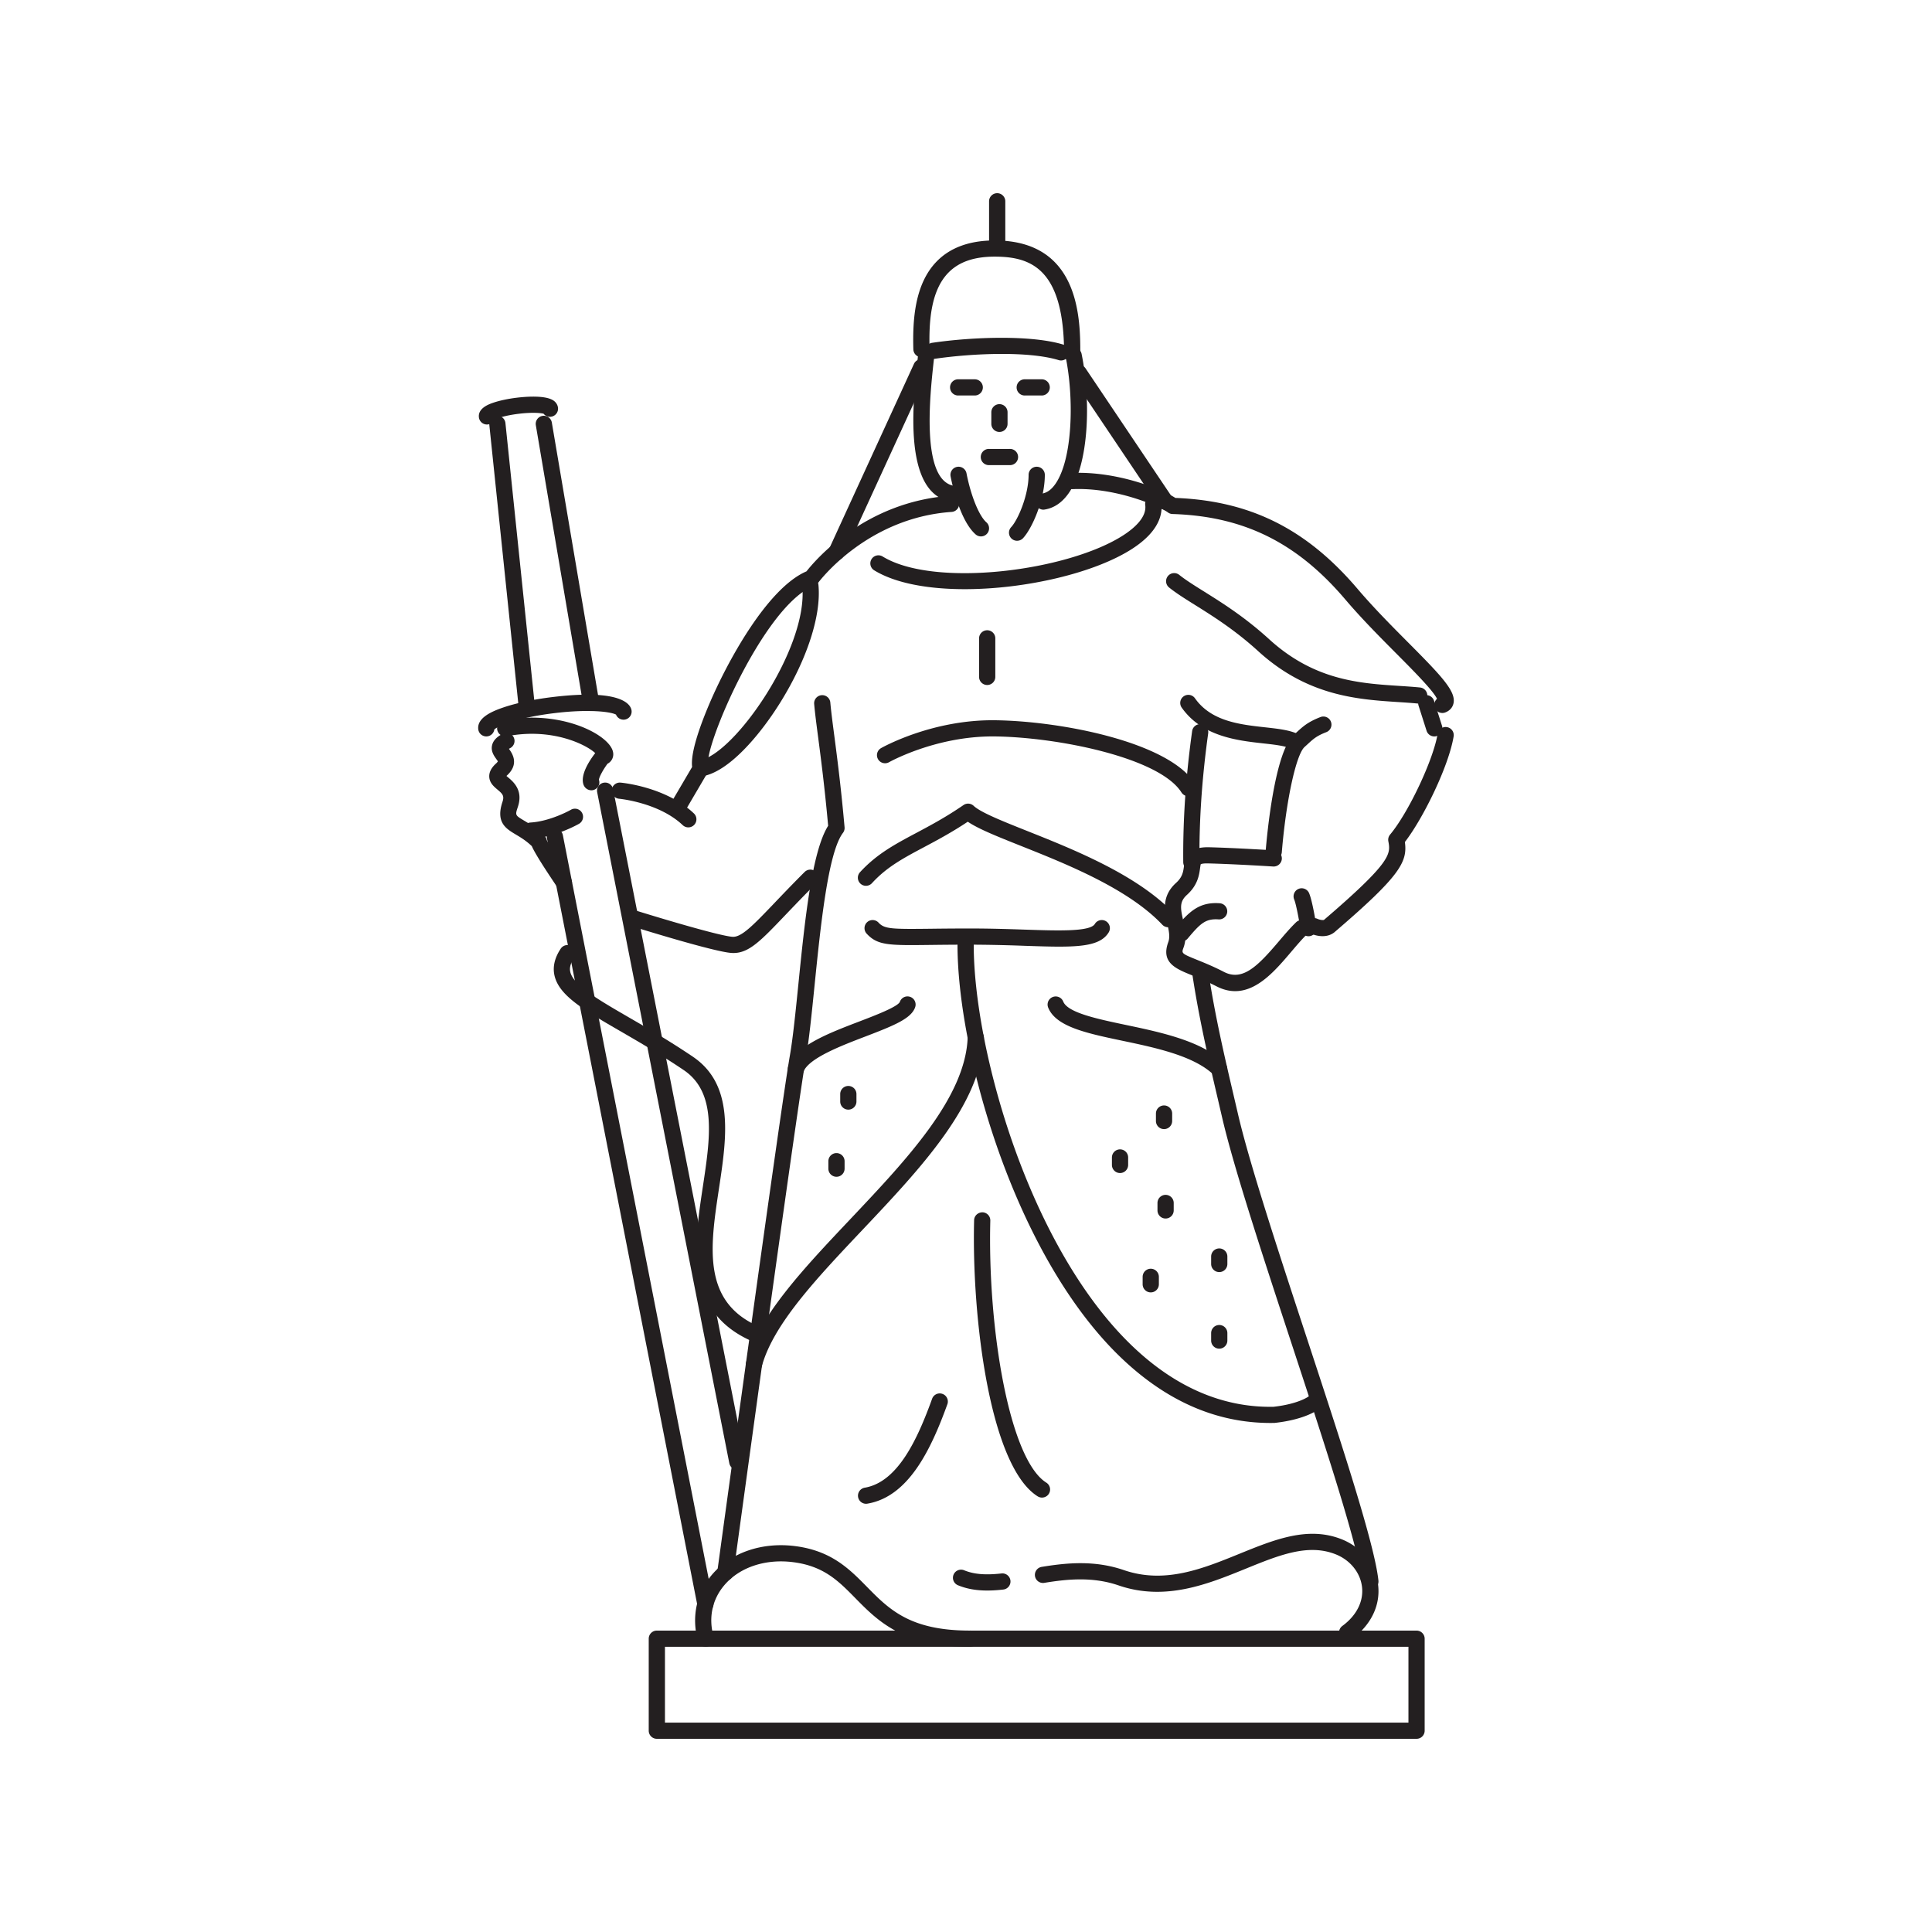 <?xml version="1.0" encoding="UTF-8"?>
<svg data-bbox="49.5 20 100.997 160" viewBox="0 0 200 200" height="200" width="200" xmlns="http://www.w3.org/2000/svg" data-type="color">
    <g>
        <path d="M146.641 180H67.996a.84.84 0 0 1-.84-.838v-9.525c0-.463.376-.838.84-.838h78.645a.84.84 0 0 1 .84.838v9.525a.84.84 0 0 1-.84.838zm-77.805-1.676h76.966v-7.85H68.836v7.85z" fill="#231F20" data-color="1"/>
        <path d="M73.056 170.475a.84.84 0 0 1-.809-.616c-.688-2.495-.136-5.014 1.513-6.911 1.953-2.246 5.149-3.33 8.556-2.895 3.755.478 5.62 2.375 7.423 4.209 2.294 2.333 4.46 4.536 10.65 4.536a.839.839 0 1 1 0 1.676c-6.893 0-9.526-2.677-11.847-5.038-1.75-1.78-3.261-3.316-6.439-3.721-2.843-.362-5.492.508-7.075 2.331-1.293 1.488-1.706 3.395-1.162 5.369a.838.838 0 0 1-.81 1.06z" fill="#231F20" data-color="1"/>
        <path d="M102.206 164.651c-1.171 0-2.144-.178-3.039-.547a.837.837 0 0 1-.456-1.094.84.84 0 0 1 1.096-.456c1.011.416 2.204.517 3.867.329a.838.838 0 1 1 .187 1.666c-.595.068-1.144.102-1.655.102z" fill="#231F20" data-color="1"/>
        <path d="M139.455 169.831a.838.838 0 0 1-.497-1.513c1.488-1.089 2.228-2.579 2.031-4.088-.191-1.47-1.243-2.75-2.744-3.338-2.856-1.121-5.852.102-9.326 1.516-3.887 1.581-8.291 3.373-13.121 1.714-2.644-.908-5.248-.666-7.665-.27a.838.838 0 1 1-.271-1.653c2.637-.432 5.486-.69 8.483.338 4.234 1.456 8.151-.14 11.941-1.681 3.649-1.484 7.097-2.888 10.573-1.524 2.071.812 3.525 2.606 3.795 4.682.278 2.133-.707 4.194-2.702 5.655a.847.847 0 0 1-.497.162z" fill="#231F20" data-color="1"/>
        <path d="M75.086 163.644a.838.838 0 0 1-.832-.951c.065-.475 6.495-47.571 7.517-53.44.315-1.811.588-4.508.877-7.363.652-6.451 1.388-13.731 3.082-16.404-.364-4.035-.749-6.97-1.031-9.127-.186-1.414-.332-2.531-.419-3.517a.84.84 0 0 1 1.672-.148c.084.952.229 2.053.412 3.448.291 2.224.69 5.27 1.066 9.496a.84.84 0 0 1-.168.582c-1.546 2.03-2.32 9.686-2.943 15.839-.291 2.886-.567 5.611-.893 7.482-1.017 5.838-7.442 52.904-7.507 53.379a.843.843 0 0 1-.833.724z" fill="#231F20" data-color="1"/>
        <path d="M141.859 164.554a.839.839 0 0 1-.834-.752c-.364-3.536-3.903-14.309-7.326-24.726-2.945-8.967-5.992-18.239-7.182-23.38l-.456-1.961c-.962-4.114-1.956-8.367-2.644-12.968a.838.838 0 0 1 .706-.952.841.841 0 0 1 .954.705c.678 4.533 1.665 8.753 2.619 12.834l.458 1.964c1.173 5.069 4.207 14.304 7.141 23.235 3.609 10.986 7.018 21.362 7.4 25.077a.838.838 0 0 1-.836.924z" fill="#231F20" data-color="1"/>
        <path d="M123.329 90.09a.84.84 0 0 1-.84-.83c-.041-4.381.26-8.821.92-13.574a.838.838 0 0 1 1.662.23c-.648 4.671-.944 9.031-.902 13.328a.839.839 0 0 1-.832.846h-.008z" fill="#231F20" data-color="1"/>
        <path d="M70.348 84.104a.84.84 0 0 1-.724-1.262l2.025-3.449c-.182-1.475.829-4.285 1.772-6.504 1.84-4.331 5.994-11.999 10.066-13.742.944-1.203 6.082-7.215 14.91-7.825a.845.845 0 0 1 .895.778.838.838 0 0 1-.779.894c-8.832.609-13.769 7.269-13.818 7.336a.83.83 0 0 1-.386.293c-5.211 1.936-11.515 16.851-10.993 18.587a.811.811 0 0 1-.05.746l-2.191 3.733a.844.844 0 0 1-.727.415z" fill="#231F20" data-color="1"/>
        <path d="M71.252 85.649a.84.84 0 0 1-.579-.231c-2.454-2.335-6.545-2.729-6.586-2.733a.839.839 0 0 1-.761-.909.842.842 0 0 1 .909-.76c.191.017 4.709.444 7.596 3.189a.836.836 0 0 1-.579 1.444z" fill="#231F20" data-color="1"/>
        <path d="M75.93 98.656c-.074 0-.15-.003-.226-.008-1.849-.132-9.74-2.588-10.634-2.868a.838.838 0 1 1 .502-1.599c2.377.744 8.852 2.696 10.253 2.796.907.064 2.063-1.106 4.292-3.442.871-.912 1.908-1.999 3.176-3.266a.838.838 0 1 1 1.188 1.185c-1.258 1.256-2.285 2.333-3.148 3.237-2.557 2.678-3.785 3.965-5.403 3.965z" fill="#231F20" data-color="1"/>
        <path d="M58.374 92.194a.84.84 0 0 1-.697-.37c-1.794-2.658-2.411-3.733-2.625-4.234-.602-.572-1.158-.904-1.653-1.199-1.03-.616-2.095-1.252-1.381-3.39.207-.62.003-.823-.52-1.263-.373-.314-.838-.704-.852-1.358-.015-.684.522-1.175.698-1.336.17-.156.197-.235.197-.236a57.51 57.51 0 0 0-.193-.275c-.22-.311-.552-.783-.406-1.394.146-.613.692-.966 1.089-1.177a.837.837 0 1 1 .791 1.478c-.055.029-.1.055-.137.078l.035.05c.291.414 1.067 1.513-.242 2.711l-.051.048.151.129c.562.472 1.607 1.351 1.03 3.075-.287.861-.287.861.651 1.421.553.33 1.311.783 2.112 1.583a.826.826 0 0 1 .229.431c.184.439 1.406 2.352 2.466 3.922a.837.837 0 0 1-.692 1.306zm-1.754-5.068v.002-.002z" fill="#231F20" data-color="1"/>
        <path d="M50.342 76.234a.838.838 0 0 1-.832-.736c-.144-1.171 1.36-1.834 2.504-2.231 1.361-.472 3.187-.864 5.141-1.103 7.365-.897 8.158.842 8.225 1.396a.839.839 0 0 1-1.611.416c-.513-.287-2.75-.596-6.409-.148-3.657.446-5.755 1.284-6.186 1.686a.84.84 0 0 1-.832.72z" fill="#231F20" data-color="1"/>
        <path d="M50.409 43.945a.84.84 0 0 1-.832-.735c-.119-.963 1.062-1.374 1.451-1.509.654-.227 1.525-.415 2.454-.529.897-.109 3.066-.296 3.874.336.23.18.375.428.407.7a.839.839 0 0 1-1.492.619c-.317-.081-1.204-.16-2.584.009-1.378.169-2.221.459-2.51.615a.84.84 0 0 1-.768.494zm.833-.94.001.002-.001-.002zm4.855-.596v.002-.002z" fill="#231F20" data-color="1"/>
        <path d="M54.491 73.606a.838.838 0 0 1-.834-.751l-3.004-28.889a.838.838 0 0 1 1.669-.173l3.004 28.889a.838.838 0 0 1-.835.924z" fill="#231F20" data-color="1"/>
        <path d="M61.195 73.606a.84.84 0 0 1-.827-.698l-4.899-28.889a.838.838 0 0 1 .688-.966.842.842 0 0 1 .968.686l4.899 28.889a.838.838 0 0 1-.829.978z" fill="#231F20" data-color="1"/>
        <path d="M61.216 81.812a.875.875 0 0 1-.816-.597c-.334-1.001.581-2.428 1.216-3.254-.924-.878-4.48-2.659-9.155-1.742a.837.837 0 1 1-.323-1.645c5.868-1.147 10.915 1.45 11.314 3.239a1.1 1.1 0 0 1-.565 1.251c-.477.648-.891 1.423-.883 1.674.147.439-.097.887-.536 1.033a.791.791 0 0 1-.252.041z" fill="#231F20" data-color="1"/>
        <path d="M54.929 86.824a.839.839 0 0 1-.045-1.675c2.098-.116 4.196-1.31 4.217-1.322a.838.838 0 1 1 .837 1.453c-.1.057-2.469 1.405-4.961 1.543l-.048.001z" fill="#231F20" data-color="1"/>
        <path d="M73.02 166.893a.838.838 0 0 1-.822-.677L56.62 86.774a.837.837 0 0 1 .662-.983.835.835 0 0 1 .985.662l15.577 79.441a.837.837 0 0 1-.824.999z" fill="#231F20" data-color="1"/>
        <path d="M76.32 152.15a.838.838 0 0 1-.822-.677L61.82 82.013a.838.838 0 0 1 1.647-.324l13.678 69.461a.838.838 0 0 1-.825 1z" fill="#231F20" data-color="1"/>
        <path d="M149.316 73.807a.836.836 0 0 1-.557-1.465c-.393-.849-2.475-2.941-4.174-4.649-1.7-1.709-3.628-3.647-5.321-5.638-5.006-5.889-10.522-8.616-17.887-8.844a.84.84 0 0 1-.486-.173c-.618-.474-5.162-2.605-9.862-2.402a.84.84 0 0 1-.876-.8.84.84 0 0 1 .802-.874c4.617-.208 9.25 1.641 10.721 2.583 7.755.297 13.583 3.211 18.867 9.426 1.65 1.941 3.553 3.854 5.231 5.541 3.453 3.471 4.968 5.058 4.691 6.302-.098.439-.405.774-.863.942a.803.803 0 0 1-.286.051z" fill="#231F20" data-color="1"/>
        <path d="M148.479 76.235a.84.84 0 0 1-.8-.584l-.838-2.629a.84.84 0 0 1 1.6-.508l.838 2.629a.838.838 0 0 1-.8 1.092z" fill="#231F20" data-color="1"/>
        <path d="M136.911 96.912c-.618 0-1.14-.23-1.229-.272a.838.838 0 1 1 .709-1.519c.254.114.606.156.676.098 7.041-6.035 6.895-6.825 6.653-8.132a.837.837 0 0 1 .18-.689c1.92-2.299 4.5-7.78 4.93-10.472a.84.84 0 0 1 1.657.263c-.493 3.095-3.156 8.521-5.054 10.977.288 2.076-.515 3.531-7.304 9.349-.385.303-.821.397-1.218.397z" fill="#231F20" data-color="1"/>
        <path d="M127.865 102.603c-.616 0-1.264-.153-1.948-.507a28.674 28.674 0 0 0-2.558-1.148c-1.645-.666-3.199-1.295-2.421-3.418.205-.559.06-1.197-.107-1.936-.268-1.182-.634-2.801.912-4.196.663-.598.739-1.138.819-1.709.145-1.03.491-2.008 2.535-1.983 2.693.064 6.772.321 6.813.323a.839.839 0 0 1 .785.889.849.849 0 0 1-.891.783c-.04-.003-4.086-.257-6.746-.32-.596-.015-.75.079-.755.083-.021.044-.053.282-.078.456-.095.682-.241 1.713-1.355 2.719-.782.705-.675 1.37-.4 2.583.197.871.42 1.858.046 2.881-.217.592-.221.603 1.476 1.29.729.295 1.635.662 2.7 1.213 1.943 1.007 3.514-.595 5.687-3.151.58-.683 1.181-1.39 1.786-1.976a.838.838 0 1 1 1.169 1.202c-.547.53-1.095 1.175-1.675 1.858-1.575 1.854-3.454 4.064-5.794 4.064z" fill="#231F20" data-color="1"/>
        <path d="M131.859 88.996a.839.839 0 0 1-.837-.907c.139-1.694.933-10.237 2.907-12.01l.303-.276c.65-.598 1.163-1.07 2.46-1.572a.837.837 0 1 1 .606 1.562c-1.001.388-1.331.691-1.93 1.242l-.318.29c-.884.795-1.92 5.584-2.357 10.902a.837.837 0 0 1-.834.769z" fill="#231F20" data-color="1"/>
        <path d="M133.91 77.54a.835.835 0 0 1-.333-.069c-.635-.274-1.692-.392-2.811-.516-2.667-.296-6.319-.701-8.437-3.705a.837.837 0 0 1 .204-1.167.841.841 0 0 1 1.17.203c1.682 2.387 4.64 2.715 7.249 3.004 1.301.144 2.425.269 3.292.643a.839.839 0 0 1-.334 1.607z" fill="#231F20" data-color="1"/>
        <path d="M146.932 72.842a.787.787 0 0 1-.084-.004c-.675-.067-1.381-.113-2.112-.161-4.178-.272-9.379-.612-14.486-5.267-2.416-2.202-4.691-3.626-6.521-4.77-1.056-.661-1.969-1.232-2.704-1.822a.837.837 0 0 1-.128-1.178.84.84 0 0 1 1.18-.128c.657.527 1.531 1.074 2.543 1.707 1.886 1.18 4.234 2.649 6.762 4.953 4.672 4.259 9.342 4.564 13.464 4.832.75.049 1.476.097 2.169.166a.839.839 0 0 1-.083 1.672z" fill="#231F20" data-color="1"/>
        <path d="M99.876 60.991c-3.74 0-7.161-.592-9.381-1.954a.837.837 0 1 1 .878-1.427c5.363 3.287 19.235 1.505 24.958-2.23 1.109-.725 2.397-1.852 2.222-3.104a.839.839 0 0 1 1.662-.231c.163 1.171-.218 2.944-2.967 4.738-3.867 2.525-11.071 4.208-17.372 4.208z" fill="#231F20" data-color="1"/>
        <path d="M123.016 82.423a.841.841 0 0 1-.711-.39c-2.292-3.625-12.894-5.729-19.347-5.798l-.211-.001c-5.944 0-10.663 2.641-10.71 2.668a.837.837 0 1 1-.832-1.455c.211-.121 5.296-2.959 11.77-2.887 6.735.072 17.987 2.212 20.749 6.579a.837.837 0 0 1-.708 1.284z" fill="#231F20" data-color="1"/>
        <path d="M120.931 95.988a.835.835 0 0 1-.61-.263c-3.53-3.734-9.922-6.28-14.589-8.14-2.508-.999-4.429-1.765-5.548-2.521-1.681 1.118-3.187 1.919-4.532 2.635-2.151 1.145-3.851 2.049-5.388 3.727a.841.841 0 0 1-1.186.053.837.837 0 0 1-.053-1.184c1.732-1.891 3.634-2.903 5.837-4.075 1.439-.766 3.069-1.633 4.878-2.88a.84.84 0 0 1 1.052.079c.73.686 2.969 1.578 5.562 2.611 4.812 1.917 11.403 4.543 15.187 8.545a.837.837 0 0 1-.61 1.413z" fill="#231F20" data-color="1"/>
        <path d="M109.652 97.995c-1.034 0-2.223-.039-3.58-.085a165.42 165.42 0 0 0-5.682-.119c-1.61 0-2.937.015-4.041.028-4.33.053-5.499.063-6.635-1.171a.837.837 0 0 1 .052-1.184.84.84 0 0 1 1.186.051c.608.662 1.379.673 5.378.629a329.73 329.73 0 0 1 4.06-.028c2.13 0 4.047.063 5.738.12 3.455.114 6.718.223 7.209-.588a.839.839 0 0 1 1.437.868c-.728 1.199-2.371 1.479-5.122 1.479z" fill="#231F20" data-color="1"/>
        <path d="M131.517 147.305c-5.707 0-10.971-2.357-15.721-7.004-10.881-10.645-16.676-31.513-16.676-42.484a.839.839 0 0 1 1.68 0c0 10.676 5.62 30.964 16.171 41.287 4.536 4.438 9.557 6.631 14.87 6.526 2.637-.297 3.65-1.085 3.66-1.094a.848.848 0 0 1 1.176.114.831.831 0 0 1-.091 1.165c-.132.114-1.386 1.124-4.635 1.485-.145.003-.29.005-.434.005z" fill="#231F20" data-color="1"/>
        <path d="M78.052 142.071a.838.838 0 0 1-.811-1.056c1.281-4.754 5.906-9.649 10.803-14.83 5.852-6.192 11.903-12.595 12.13-18.797.016-.463.379-.834.87-.807a.838.838 0 0 1 .808.868c-.25 6.833-6.521 13.469-12.587 19.886-4.748 5.024-9.232 9.769-10.403 14.115a.84.84 0 0 1-.81.621z" fill="#231F20" data-color="1"/>
        <path d="M107.866 155.029a.836.836 0 0 1-.446-.128c-4.968-3.118-6.839-18.594-6.58-28.588.011-.462.398-.809.86-.816a.839.839 0 0 1 .817.859c-.289 11.162 1.971 24.726 5.797 27.126a.838.838 0 0 1-.448 1.547z" fill="#231F20" data-color="1"/>
        <path d="M89.644 155.672a.839.839 0 0 1-.139-1.664c3.432-.577 5.464-4.995 6.999-9.241a.84.84 0 0 1 1.579.569c-1.701 4.701-4.016 9.604-8.3 10.324a.718.718 0 0 1-.139.012z" fill="#231F20" data-color="1"/>
        <path d="M126.206 111.485a.836.836 0 0 1-.58-.232c-2.055-1.962-5.985-2.789-9.452-3.518-3.688-.776-6.872-1.446-7.668-3.433a.838.838 0 0 1 1.559-.622c.462 1.154 3.509 1.795 6.456 2.415 3.686.776 7.864 1.655 10.265 3.947a.838.838 0 0 1-.58 1.443z" fill="#231F20" data-color="1"/>
        <path d="M82.394 111.485a.838.838 0 0 1-.784-1.136c.799-2.103 4.146-3.382 7.383-4.62 1.558-.596 3.913-1.496 4.158-2.012a.835.835 0 0 1 1.06-.526c.44.146.676.625.53 1.064-.392 1.172-2.123 1.883-5.148 3.04-2.482.949-5.882 2.248-6.414 3.649a.84.84 0 0 1-.785.541z" fill="#231F20" data-color="1"/>
        <path d="M135.456 96.919a.838.838 0 0 1-.828-.711c-.144-.934-.449-2.601-.654-3.094a.837.837 0 1 1 1.548-.645c.352.842.723 3.217.764 3.485a.838.838 0 0 1-.83.965z" fill="#231F20" data-color="1"/>
        <path d="M72.54 80.372a.839.839 0 0 1-.124-1.666c3.544-.536 11.267-11.587 10.636-18.011a.838.838 0 0 1 .754-.916.847.847 0 0 1 .917.752c.31 3.165-1.169 7.728-3.958 12.206-2.128 3.417-5.373 7.215-8.097 7.626a.951.951 0 0 1-.128.009z" fill="#231F20" data-color="1"/>
        <path d="M101.549 55.529a.833.833 0 0 1-.555-.21c-1.635-1.441-2.444-5.254-2.59-6.004a.839.839 0 0 1 1.648-.319c.449 2.314 1.293 4.397 2.052 5.067a.837.837 0 0 1-.555 1.466z" fill="#231F20" data-color="1"/>
        <path d="M105.288 55.98a.837.837 0 0 1-.614-1.408c.718-.773 1.806-3.327 1.806-5.415a.839.839 0 0 1 1.68 0c0 2.56-1.314 5.544-2.256 6.556a.845.845 0 0 1-.616.267z" fill="#231F20" data-color="1"/>
        <path d="M98.456 51.925a.835.835 0 0 1-.186-.021c-4.783-1.085-3.773-10.243-3.287-14.644l.06-.55a.837.837 0 0 1 .924-.744.838.838 0 0 1 .745.922l-.061.555c-.364 3.302-1.331 12.072 1.99 12.826a.839.839 0 0 1-.185 1.656z" fill="#231F20" data-color="1"/>
        <path d="M107.995 52.762a.84.84 0 0 1-.128-1.666c.52-.081.975-.408 1.388-1.001 1.787-2.562 1.944-8.81 1.066-13.129a.838.838 0 0 1 1.645-.334c.955 4.695.812 11.344-1.333 14.42-.681.975-1.524 1.547-2.508 1.699a.72.72 0 0 1-.13.011z" fill="#231F20" data-color="1"/>
        <path d="M104.514 48.149h-2.106a.839.839 0 1 1 0-1.676h2.106a.839.839 0 1 1 0 1.676z" fill="#231F20" data-color="1"/>
        <path d="M103.462 44.716a.84.84 0 0 1-.84-.838v-1.201a.839.839 0 0 1 1.68 0v1.201a.84.84 0 0 1-.84.838z" fill="#231F20" data-color="1"/>
        <path d="M100.905 40.941h-1.677a.839.839 0 1 1 0-1.676h1.677c.463 0 .84.375.84.838s-.377.838-.84.838z" fill="#231F20" data-color="1"/>
        <path d="M107.796 40.941h-1.676a.839.839 0 1 1 0-1.676h1.676a.839.839 0 1 1 0 1.676z" fill="#231F20" data-color="1"/>
        <path d="M86.591 58.004a.836.836 0 0 1-.762-1.187l8.798-19.181a.84.84 0 0 1 1.526.698l-8.798 19.181a.838.838 0 0 1-.764.489z" fill="#231F20" data-color="1"/>
        <path d="M120.635 52.762a.838.838 0 0 1-.698-.371l-8.952-13.322a.838.838 0 1 1 1.393-.934l8.952 13.322a.838.838 0 0 1-.695 1.305z" fill="#231F20" data-color="1"/>
        <path d="M109.838 37.316a.85.85 0 0 1-.247-.037c-3.047-.936-8.798-.725-12.852-.133a.838.838 0 1 1-.242-1.659c4.232-.619 10.29-.823 13.588.189a.839.839 0 0 1-.247 1.64z" fill="#231F20" data-color="1"/>
        <path d="M110.994 37.476a.84.84 0 0 1-.84-.838c0-8.851-3.454-10.071-7.187-10.071-2.135 0-3.704.545-4.796 1.666-1.862 1.911-2.016 5.217-1.943 7.884a.838.838 0 0 1-.816.861h-.024a.838.838 0 0 1-.838-.815c-.083-2.997.118-6.739 2.417-9.099 1.405-1.442 3.424-2.173 5.999-2.173 8.866 0 8.866 8.231 8.866 11.747a.836.836 0 0 1-.838.838z" fill="#231F20" data-color="1"/>
        <path d="M103.228 26.342a.84.84 0 0 1-.84-.838v-4.666c0-.463.376-.838.84-.838s.84.375.84.838v4.666a.84.84 0 0 1-.84.838z" fill="#231F20" data-color="1"/>
        <path d="M102.194 70.911a.84.84 0 0 1-.84-.838v-3.989a.839.839 0 0 1 1.68 0v3.989a.84.84 0 0 1-.84.838z" fill="#231F20" data-color="1"/>
        <path d="M122.306 97.456a.837.837 0 0 1-.643-1.375c1.429-1.705 2.465-2.729 4.602-2.577a.84.84 0 0 1 .778.895.84.84 0 0 1-.896.776c-1.344-.091-1.877.407-3.196 1.981a.841.841 0 0 1-.645.3z" fill="#231F20" data-color="1"/>
        <path d="M120.502 116.885a.84.84 0 0 1-.84-.838v-.772a.839.839 0 0 1 1.68 0v.772a.84.84 0 0 1-.84.838z" fill="#231F20" data-color="1"/>
        <path d="M115.946 121.433a.84.84 0 0 1-.84-.838v-.773a.839.839 0 0 1 1.68 0v.773a.84.84 0 0 1-.84.838z" fill="#231F20" data-color="1"/>
        <path d="M86.592 121.819a.84.84 0 0 1-.84-.838v-.773a.839.839 0 0 1 1.68 0v.773a.84.84 0 0 1-.84.838z" fill="#231F20" data-color="1"/>
        <path d="M87.819 114.869a.84.84 0 0 1-.84-.838v-.773a.839.839 0 0 1 1.68 0v.773a.84.84 0 0 1-.84.838z" fill="#231F20" data-color="1"/>
        <path d="M120.662 126.141a.84.84 0 0 1-.84-.838v-.772a.839.839 0 0 1 1.68 0v.772a.84.84 0 0 1-.84.838z" fill="#231F20" data-color="1"/>
        <path d="M126.217 139.613a.84.84 0 0 1-.84-.838v-.772a.839.839 0 0 1 1.68 0v.772a.84.84 0 0 1-.84.838z" fill="#231F20" data-color="1"/>
        <path d="M126.217 131.687a.84.84 0 0 1-.84-.838v-.772a.839.839 0 0 1 1.68 0v.772a.84.84 0 0 1-.84.838z" fill="#231F20" data-color="1"/>
        <path d="M119.126 133.789a.84.84 0 0 1-.84-.838v-.772a.839.839 0 0 1 1.68 0v.772a.84.84 0 0 1-.84.838z" fill="#231F20" data-color="1"/>
        <path d="M78.471 139.035a.827.827 0 0 1-.318-.063c-7.377-3.016-6.32-10.006-5.387-16.174.754-4.983 1.465-9.69-1.985-12.022-2.352-1.589-4.543-2.858-6.476-3.978-3.862-2.237-6.414-3.716-6.9-5.791-.211-.9.004-1.843.641-2.801a.842.842 0 0 1 1.164-.236.836.836 0 0 1 .235 1.161c-.501.754-.472 1.213-.406 1.493.321 1.371 2.875 2.85 6.108 4.723 1.957 1.133 4.175 2.418 6.574 4.04 4.329 2.925 3.503 8.382 2.705 13.66-.922 6.097-1.793 11.856 4.363 14.372a.838.838 0 0 1-.318 1.616z" fill="#231F20" data-color="1"/>
    </g>
</svg>
